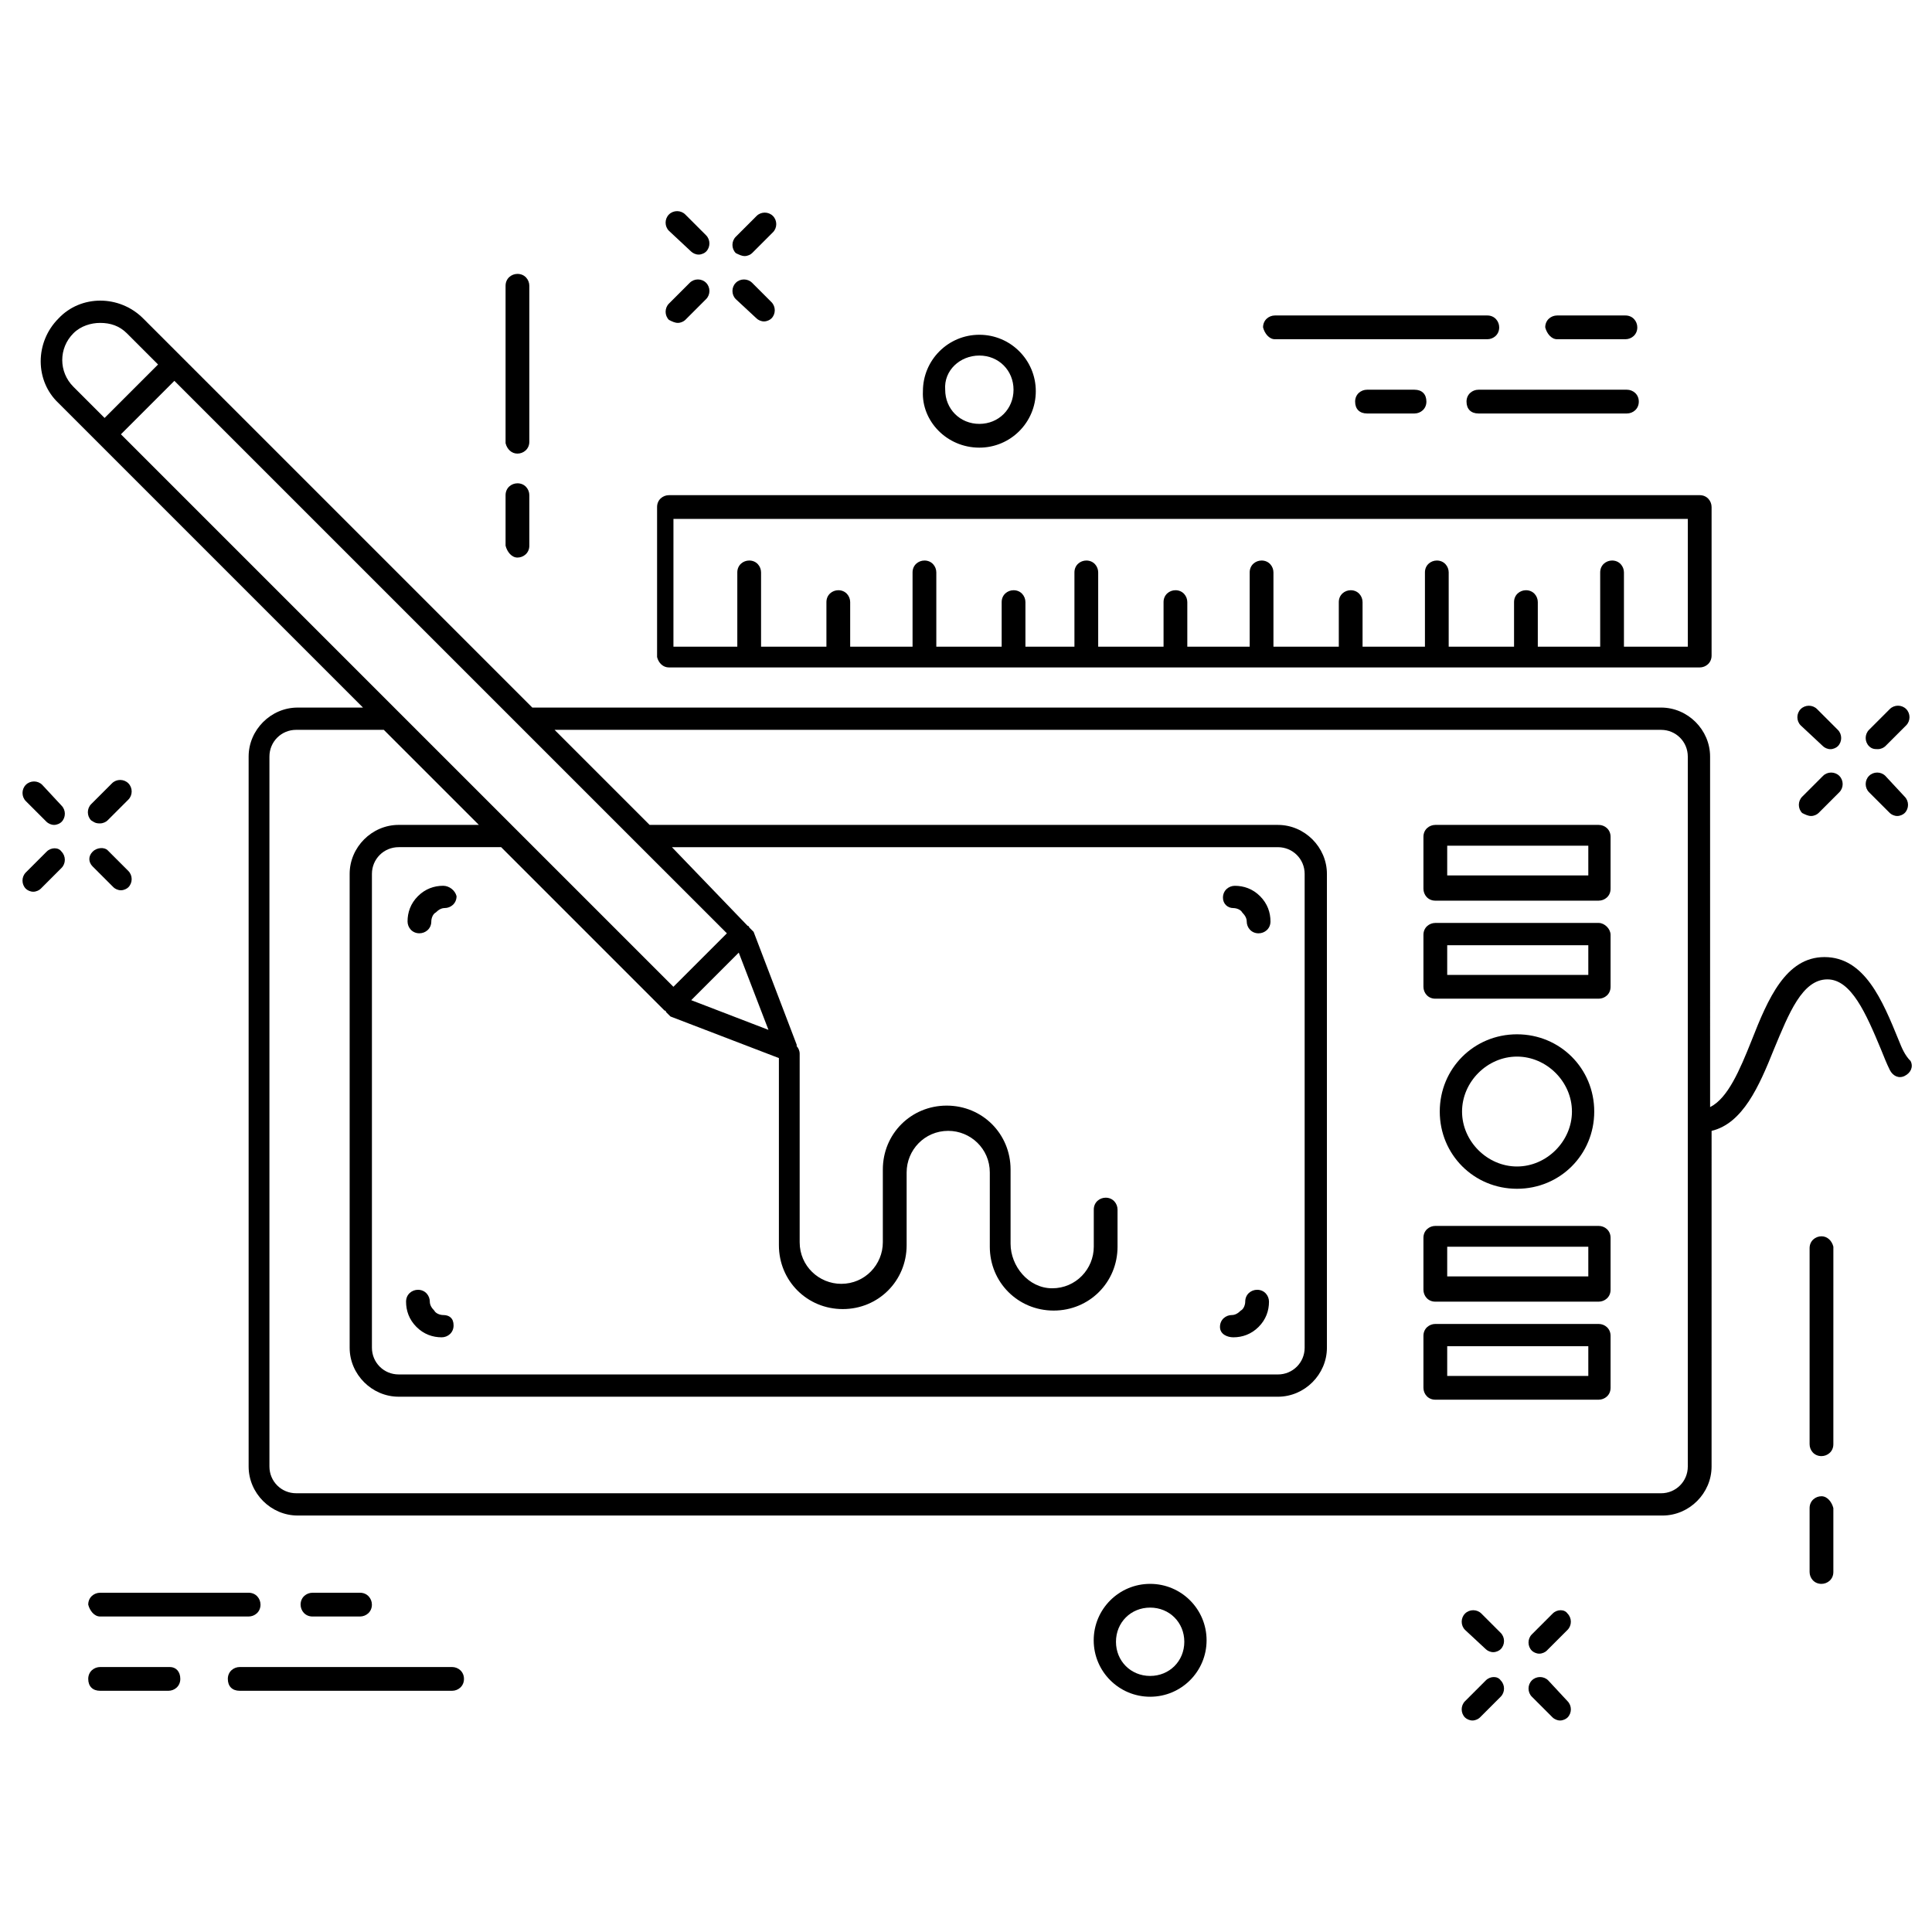 <?xml version="1.0" encoding="UTF-8"?>
<!-- Uploaded to: ICON Repo, www.svgrepo.com, Generator: ICON Repo Mixer Tools -->
<svg fill="#000000" width="800px" height="800px" version="1.1" viewBox="144 144 512 512" xmlns="http://www.w3.org/2000/svg">
 <g>
  <path d="m281.13 264.21c1.574 0 3.148-1.18 3.148-3.148v-41.328c0-1.574-1.18-3.148-3.148-3.148-1.574 0-3.148 1.18-3.148 3.148v41.723c0.391 1.57 1.57 2.754 3.148 2.754z"/>
  <path d="m281.13 291.76c1.574 0 3.148-1.18 3.148-3.148v-13.383c0-1.574-1.18-3.148-3.148-3.148-1.574 0-3.148 1.18-3.148 3.148v13.383c0.391 1.574 1.57 3.148 3.148 3.148z"/>
  <path d="m626.71 471.63c-1.574 0-3.148 1.18-3.148 3.148v51.957c0 1.574 1.18 3.148 3.148 3.148 1.574 0 3.148-1.18 3.148-3.148l0.004-52.348c-0.395-1.574-1.574-2.758-3.152-2.758z"/>
  <path d="m626.71 540.52c-1.574 0-3.148 1.18-3.148 3.148v16.926c0 1.574 1.18 3.148 3.148 3.148 1.574 0 3.148-1.18 3.148-3.148v-16.926c-0.391-1.574-1.57-3.148-3.148-3.148z"/>
  <path d="m155.18 351.98c-1.18-1.18-3.148-1.18-4.328 0-1.18 1.18-1.18 3.148 0 4.328l5.512 5.512c0.395 0.395 1.18 0.789 1.969 0.789 0.789 0 1.574-0.395 1.969-0.789 1.18-1.18 1.18-3.148 0-4.328z"/>
  <path d="m168.56 373.63 5.512 5.512c0.395 0.395 1.18 0.789 1.969 0.789 0.789 0 1.574-0.395 1.969-0.789 1.18-1.18 1.18-3.148 0-4.328l-5.512-5.512c-0.789-0.789-2.758-0.789-3.938 0.391-1.184 1.18-1.184 2.754 0 3.938z"/>
  <path d="m156.36 369.69-5.512 5.512c-1.18 1.18-1.18 3.148 0 4.328 0.395 0.395 1.18 0.789 1.969 0.789 0.789 0 1.574-0.395 1.969-0.789l5.512-5.512c1.18-1.18 1.18-3.148 0-4.328-0.789-1.18-2.758-1.18-3.938 0z"/>
  <path d="m170.53 362.21c0.789 0 1.574-0.395 1.969-0.789l5.512-5.512c1.18-1.18 1.18-3.148 0-4.328-1.18-1.18-3.148-1.18-4.328 0l-5.512 5.512c-1.18 1.18-1.18 3.148 0 4.328 1.18 0.789 1.574 0.789 2.359 0.789z"/>
  <path d="m536.58 571.61c-1.18-1.18-3.148-1.18-4.328 0s-1.18 3.148 0 4.328l5.508 5.117c0.395 0.395 1.18 0.789 1.969 0.789 0.789 0 1.574-0.395 1.969-0.789 1.18-1.18 1.18-3.148 0-4.328z"/>
  <path d="m554.29 589.32c-1.18-1.18-3.148-1.18-4.328 0-1.18 1.18-1.18 3.148 0 4.328l5.512 5.512c0.395 0.395 1.18 0.789 1.969 0.789 0.789 0 1.574-0.395 1.969-0.789 1.18-1.18 1.18-3.148 0-4.328z"/>
  <path d="m537.76 589.32-5.512 5.512c-1.18 1.18-1.18 3.148 0 4.328 0.395 0.395 1.18 0.789 1.969 0.789 0.789 0 1.574-0.395 1.969-0.789l5.512-5.512c1.18-1.18 1.18-3.148 0-4.328-0.789-1.18-2.754-1.18-3.938 0z"/>
  <path d="m555.47 571.61-5.512 5.512c-1.18 1.18-1.18 3.148 0 4.328 0.395 0.395 1.18 0.789 1.969 0.789 0.789 0 1.574-0.395 1.969-0.789l5.512-5.512c1.18-1.18 1.18-3.148 0-4.328-0.789-1.18-2.758-1.18-3.938 0z"/>
  <path d="m327.18 210.68c0.395 0.395 1.18 0.789 1.969 0.789 0.789 0 1.574-0.395 1.969-0.789 1.18-1.18 1.18-3.148 0-4.328l-5.512-5.512c-1.18-1.18-3.148-1.18-4.328 0-1.18 1.18-1.18 3.148 0 4.328z"/>
  <path d="m344.5 228.39c0.395 0.395 1.18 0.789 1.969 0.789s1.574-0.395 1.969-0.789c1.18-1.18 1.18-3.148 0-4.328l-5.117-5.117c-1.18-1.18-3.148-1.18-4.328 0-1.18 1.18-1.18 3.148 0 4.328z"/>
  <path d="m323.64 229.57c0.789 0 1.574-0.395 1.969-0.789l5.512-5.512c1.18-1.18 1.18-3.148 0-4.328-1.18-1.18-3.148-1.18-4.328 0l-5.512 5.512c-1.18 1.18-1.18 3.148 0 4.328 0.785 0.395 1.57 0.789 2.359 0.789z"/>
  <path d="m341.35 211.86c0.789 0 1.574-0.395 1.969-0.789l5.512-5.512c1.18-1.18 1.18-3.148 0-4.328-1.18-1.18-3.148-1.18-4.328 0l-5.512 5.512c-1.18 1.18-1.18 3.148 0 4.328 0.785 0.398 1.574 0.789 2.359 0.789z"/>
  <path d="m627.11 341.75c0.395 0.395 1.18 0.789 1.969 0.789 0.789 0 1.574-0.395 1.969-0.789 1.18-1.18 1.18-3.148 0-4.328l-5.512-5.512c-1.18-1.18-3.148-1.18-4.328 0s-1.18 3.148 0 4.328z"/>
  <path d="m643.64 349.62c-1.18-1.18-3.148-1.18-4.328 0-1.18 1.18-1.18 3.148 0 4.328l5.512 5.512c0.395 0.395 1.18 0.789 1.969 0.789 0.789 0 1.574-0.395 1.969-0.789 1.18-1.18 1.18-3.148 0-4.328z"/>
  <path d="m623.96 360.25c0.789 0 1.574-0.395 1.969-0.789l5.512-5.512c1.18-1.18 1.18-3.148 0-4.328-1.18-1.18-3.148-1.18-4.328 0l-5.512 5.512c-1.18 1.18-1.18 3.148 0 4.328 0.785 0.395 1.574 0.789 2.359 0.789z"/>
  <path d="m641.67 342.53c0.789 0 1.574-0.395 1.969-0.789l5.512-5.512c1.18-1.18 1.18-3.148 0-4.328-1.18-1.18-3.148-1.18-4.328 0l-5.512 5.512c-1.18 1.18-1.18 3.148 0 4.328 0.785 0.789 1.574 0.789 2.359 0.789z"/>
  <path d="m403.54 262.63c8.266 0 14.957-6.691 14.957-14.957s-6.691-14.957-14.957-14.957c-8.266 0-14.957 6.691-14.957 14.957-0.391 7.871 6.301 14.957 14.957 14.957zm0-24.406c5.117 0 9.055 3.938 9.055 9.055s-3.938 9.055-9.055 9.055c-5.117 0-9.055-3.938-9.055-9.055-0.391-5.117 3.941-9.055 9.055-9.055z"/>
  <path d="m448.8 563.74c-8.266 0-14.957 6.691-14.957 14.957 0 8.266 6.691 14.957 14.957 14.957 8.266 0 14.957-6.691 14.957-14.957 0-8.266-6.691-14.957-14.957-14.957zm0 24.402c-5.117 0-9.055-3.938-9.055-9.055 0-5.117 3.938-9.055 9.055-9.055 5.117 0 9.055 3.938 9.055 9.055 0 5.117-3.938 9.055-9.055 9.055z"/>
  <path d="m481.87 233.9h56.285c1.574 0 3.148-1.18 3.148-3.148 0-1.574-1.18-3.148-3.148-3.148h-56.285c-1.574 0-3.148 1.18-3.148 3.148 0.395 1.574 1.574 3.148 3.148 3.148z"/>
  <path d="m556.65 233.9h18.105c1.574 0 3.148-1.18 3.148-3.148 0-1.574-1.18-3.148-3.148-3.148h-18.105c-1.574 0-3.148 1.18-3.148 3.148 0.395 1.574 1.574 3.148 3.148 3.148z"/>
  <path d="m575.15 247.28h-39.359c-1.574 0-3.148 1.18-3.148 3.148s1.18 3.148 3.148 3.148h39.359c1.574 0 3.148-1.18 3.148-3.148s-1.574-3.148-3.148-3.148z"/>
  <path d="m506.27 247.28c-1.574 0-3.148 1.18-3.148 3.148s1.18 3.148 3.148 3.148h12.594c1.574 0 3.148-1.18 3.148-3.148s-1.18-3.148-3.148-3.148z"/>
  <path d="m263.81 585.78h-56.285c-1.574 0-3.148 1.18-3.148 3.148s1.18 3.148 3.148 3.148h56.285c1.574 0 3.148-1.18 3.148-3.148 0-1.965-1.574-3.148-3.148-3.148z"/>
  <path d="m189.03 585.78h-18.5c-1.574 0-3.148 1.18-3.148 3.148s1.18 3.148 3.148 3.148h18.105c1.574 0 3.148-1.18 3.148-3.148 0.004-1.965-1.18-3.148-2.754-3.148z"/>
  <path d="m170.53 572.39h39.359c1.574 0 3.148-1.18 3.148-3.148 0-1.574-1.18-3.148-3.148-3.148h-39.359c-1.574 0-3.148 1.18-3.148 3.148 0.395 1.574 1.574 3.148 3.148 3.148z"/>
  <path d="m239.41 572.39c1.574 0 3.148-1.18 3.148-3.148 0-1.574-1.18-3.148-3.148-3.148h-12.598c-1.574 0-3.148 1.18-3.148 3.148 0 1.574 1.18 3.148 3.148 3.148z"/>
  <path d="m261.45 378.74c-2.363 0-4.723 0.789-6.691 2.754-1.969 1.969-2.754 4.328-2.754 6.691 0 1.574 1.18 3.148 3.148 3.148 1.574 0 3.148-1.18 3.148-3.148 0-0.789 0.395-1.969 1.18-2.363 0.789-0.789 1.574-1.18 2.363-1.18 1.574 0 3.148-1.18 3.148-3.148-0.391-1.57-1.969-2.754-3.543-2.754z"/>
  <path d="m470.85 384.65c0.789 0 1.969 0.395 2.363 1.18 0.789 0.789 1.18 1.574 1.18 2.363 0 1.574 1.18 3.148 3.148 3.148 1.574 0 3.148-1.18 3.148-3.148 0-2.363-0.789-4.723-2.754-6.691-1.969-1.969-4.328-2.754-6.691-2.754-1.574 0-3.148 1.18-3.148 3.148-0.004 1.574 1.18 2.754 2.754 2.754z"/>
  <path d="m470.85 498.4c2.363 0 4.723-0.789 6.691-2.754 1.969-1.969 2.754-4.328 2.754-6.691 0-1.574-1.18-3.148-3.148-3.148-1.574 0-3.148 1.18-3.148 3.148 0 0.789-0.395 1.969-1.18 2.363-0.789 0.789-1.574 1.18-2.363 1.18-1.574 0-3.148 1.18-3.148 3.148s1.969 2.754 3.543 2.754z"/>
  <path d="m261.45 492.5c-0.789 0-1.969-0.395-2.363-1.18-0.789-0.789-1.18-1.574-1.18-2.363 0-1.574-1.18-3.148-3.148-3.148-1.574 0-3.148 1.18-3.148 3.148 0 2.363 0.789 4.723 2.754 6.691 1.969 1.969 4.328 2.754 6.691 2.754 1.574 0 3.148-1.18 3.148-3.148 0.004-1.969-1.18-2.754-2.754-2.754z"/>
  <path d="m567.67 362.61h-43.297c-1.574 0-3.148 1.18-3.148 3.148v13.777c0 1.574 1.18 3.148 3.148 3.148h43.297c1.574 0 3.148-1.18 3.148-3.148v-13.777c0-1.965-1.574-3.148-3.148-3.148zm-2.754 13.383h-37.391v-7.871h37.391z"/>
  <path d="m567.67 388.59h-43.297c-1.574 0-3.148 1.18-3.148 3.148v13.777c0 1.574 1.18 3.148 3.148 3.148h43.297c1.574 0 3.148-1.18 3.148-3.148v-13.777c0-1.574-1.574-3.148-3.148-3.148zm-2.754 13.773h-37.391v-7.871h37.391z"/>
  <path d="m567.67 468.88h-43.297c-1.574 0-3.148 1.18-3.148 3.148v13.777c0 1.574 1.18 3.148 3.148 3.148h43.297c1.574 0 3.148-1.18 3.148-3.148v-13.777c0-1.969-1.574-3.148-3.148-3.148zm-2.754 13.383h-37.391v-7.871h37.391z"/>
  <path d="m567.67 494.86h-43.297c-1.574 0-3.148 1.18-3.148 3.148v13.777c0 1.574 1.18 3.148 3.148 3.148h43.297c1.574 0 3.148-1.18 3.148-3.148v-13.777c0-1.965-1.574-3.148-3.148-3.148zm-2.754 13.777h-37.391v-7.871h37.391z"/>
  <path d="m566.49 438.57c0-11.414-9.055-20.469-20.469-20.469-11.414 0-20.469 9.055-20.469 20.469 0 11.414 9.055 20.469 20.469 20.469 11.414 0 20.469-9.055 20.469-20.469zm-35.031 0c0-7.871 6.691-14.562 14.562-14.562 7.871 0 14.562 6.691 14.562 14.562 0 7.871-6.691 14.562-14.562 14.562-7.871 0-14.562-6.688-14.562-14.562z"/>
  <path d="m647.18 419.68c-4.328-10.629-9.055-22.043-19.68-22.043-10.234 0-14.957 11.02-19.285 22.043-3.148 7.871-6.297 15.352-11.02 17.711l-0.004-92.891c0-7.086-5.902-12.988-12.988-12.988h-299.14l-103.12-103.12c-6.297-6.297-16.531-6.297-22.434 0-6.297 6.297-6.297 16.531 0 22.434l80.688 80.688h-17.32c-7.086 0-12.988 5.902-12.988 12.988v188.14c0 7.086 5.902 12.988 12.988 12.988h361.72c7.086 0 12.988-5.902 12.988-12.988l0.004-88.949c8.266-1.969 12.594-11.809 16.531-21.648 3.938-9.445 7.477-18.5 14.168-18.5 6.297 0 10.234 9.055 14.168 18.5 0.789 1.969 1.574 3.938 2.363 5.512 0.789 1.574 2.363 2.363 3.938 1.574 1.574-0.789 2.363-2.363 1.574-3.938-1.574-1.574-2.359-3.539-3.148-5.508zm-325.11-51.168h160.59c3.938 0 7.086 3.148 7.086 7.086v125.56c0 3.938-3.148 7.086-7.086 7.086l-233.01-0.004c-3.938 0-7.086-3.148-7.086-7.086v-125.56c0-3.938 3.148-7.086 7.086-7.086h27.16l43.297 43.297s0.395 0 0.395 0.395l1.18 1.18 28.734 11.02v49.594c0 9.445 7.477 16.926 16.926 16.926 9.445 0 16.926-7.477 16.926-16.926v-19.285c0-5.902 4.723-11.02 11.02-11.02 5.902 0 11.02 4.723 11.02 11.02v19.68c0 9.445 7.477 16.926 16.926 16.926 9.445 0 16.926-7.477 16.926-16.926v-9.84c0-1.574-1.18-3.148-3.148-3.148-1.574 0-3.148 1.18-3.148 3.148v9.84c0 5.902-4.723 11.02-11.02 11.02-6.305 0.004-11.031-5.898-11.031-11.805v-19.68c0-9.445-7.477-16.926-16.926-16.926-9.445 0-16.926 7.477-16.926 16.926v19.285c0 5.902-4.723 11.02-11.02 11.02-5.902 0-11.02-4.723-11.02-11.02v-49.984c0-0.789-0.395-1.574-0.789-1.969v-0.395l-11.414-29.914c-0.395-0.395-0.789-0.789-1.18-1.18 0 0 0-0.395-0.395-0.395zm14.562 22.828-14.168 14.168-42.117-42.113-104.3-104.3 14.168-14.168zm3.148 5.117 7.871 20.469-20.469-7.871zm-176.33-164.13c1.969-1.969 4.723-2.754 7.086-2.754 2.754 0 5.117 0.789 7.086 2.754l8.266 8.266-14.172 14.168-8.266-8.266c-3.938-3.934-3.938-10.23 0-14.168zm420.76 307.4h-361.72c-3.938 0-7.086-3.148-7.086-7.086v-188.14c0-3.938 3.148-7.086 7.086-7.086h23.223l25.191 25.191h-21.254c-7.086 0-12.988 5.902-12.988 12.988v125.56c0 7.086 5.902 12.988 12.988 12.988l233.01 0.004c7.086 0 12.988-5.902 12.988-12.988v-125.56c0-7.086-5.902-12.988-12.988-12.988h-166.5l-25.191-25.191h293.23c3.938 0 7.086 3.148 7.086 7.086v188.14c0 3.938-3.148 7.086-7.086 7.086z"/>
  <path d="m321.28 320.88h273.16c1.574 0 3.148-1.18 3.148-3.148v-39.359c0-1.574-1.18-3.148-3.148-3.148h-273.16c-1.574 0-3.148 1.18-3.148 3.148v39.754c0.395 1.574 1.574 2.754 3.148 2.754zm3.148-39.359h266.86v33.852h-16.926v-19.68c0-1.574-1.18-3.148-3.148-3.148-1.574 0-3.148 1.18-3.148 3.148v19.68h-16.531v-11.809c0-1.574-1.18-3.148-3.148-3.148-1.574 0-3.148 1.18-3.148 3.148v11.809h-17.32v-19.68c0-1.574-1.18-3.148-3.148-3.148-1.574 0-3.148 1.18-3.148 3.148v19.68h-16.531v-11.809c0-1.574-1.18-3.148-3.148-3.148-1.574 0-3.148 1.18-3.148 3.148v11.809h-17.32v-19.68c0-1.574-1.18-3.148-3.148-3.148-1.574 0-3.148 1.18-3.148 3.148v19.68h-16.531v-11.809c0-1.574-1.18-3.148-3.148-3.148-1.574 0-3.148 1.18-3.148 3.148v11.809h-17.32v-19.68c0-1.574-1.18-3.148-3.148-3.148-1.574 0-3.148 1.18-3.148 3.148v19.68h-12.988v-11.809c0-1.574-1.18-3.148-3.148-3.148-1.574 0-3.148 1.18-3.148 3.148v11.809h-17.32v-19.68c0-1.574-1.18-3.148-3.148-3.148-1.574 0-3.148 1.18-3.148 3.148v19.68h-16.531v-11.809c0-1.574-1.18-3.148-3.148-3.148-1.574 0-3.148 1.18-3.148 3.148v11.809h-17.32v-19.68c0-1.574-1.18-3.148-3.148-3.148-1.574 0-3.148 1.18-3.148 3.148v19.68h-16.926l0.004-33.852z"/>
 </g>
</svg>